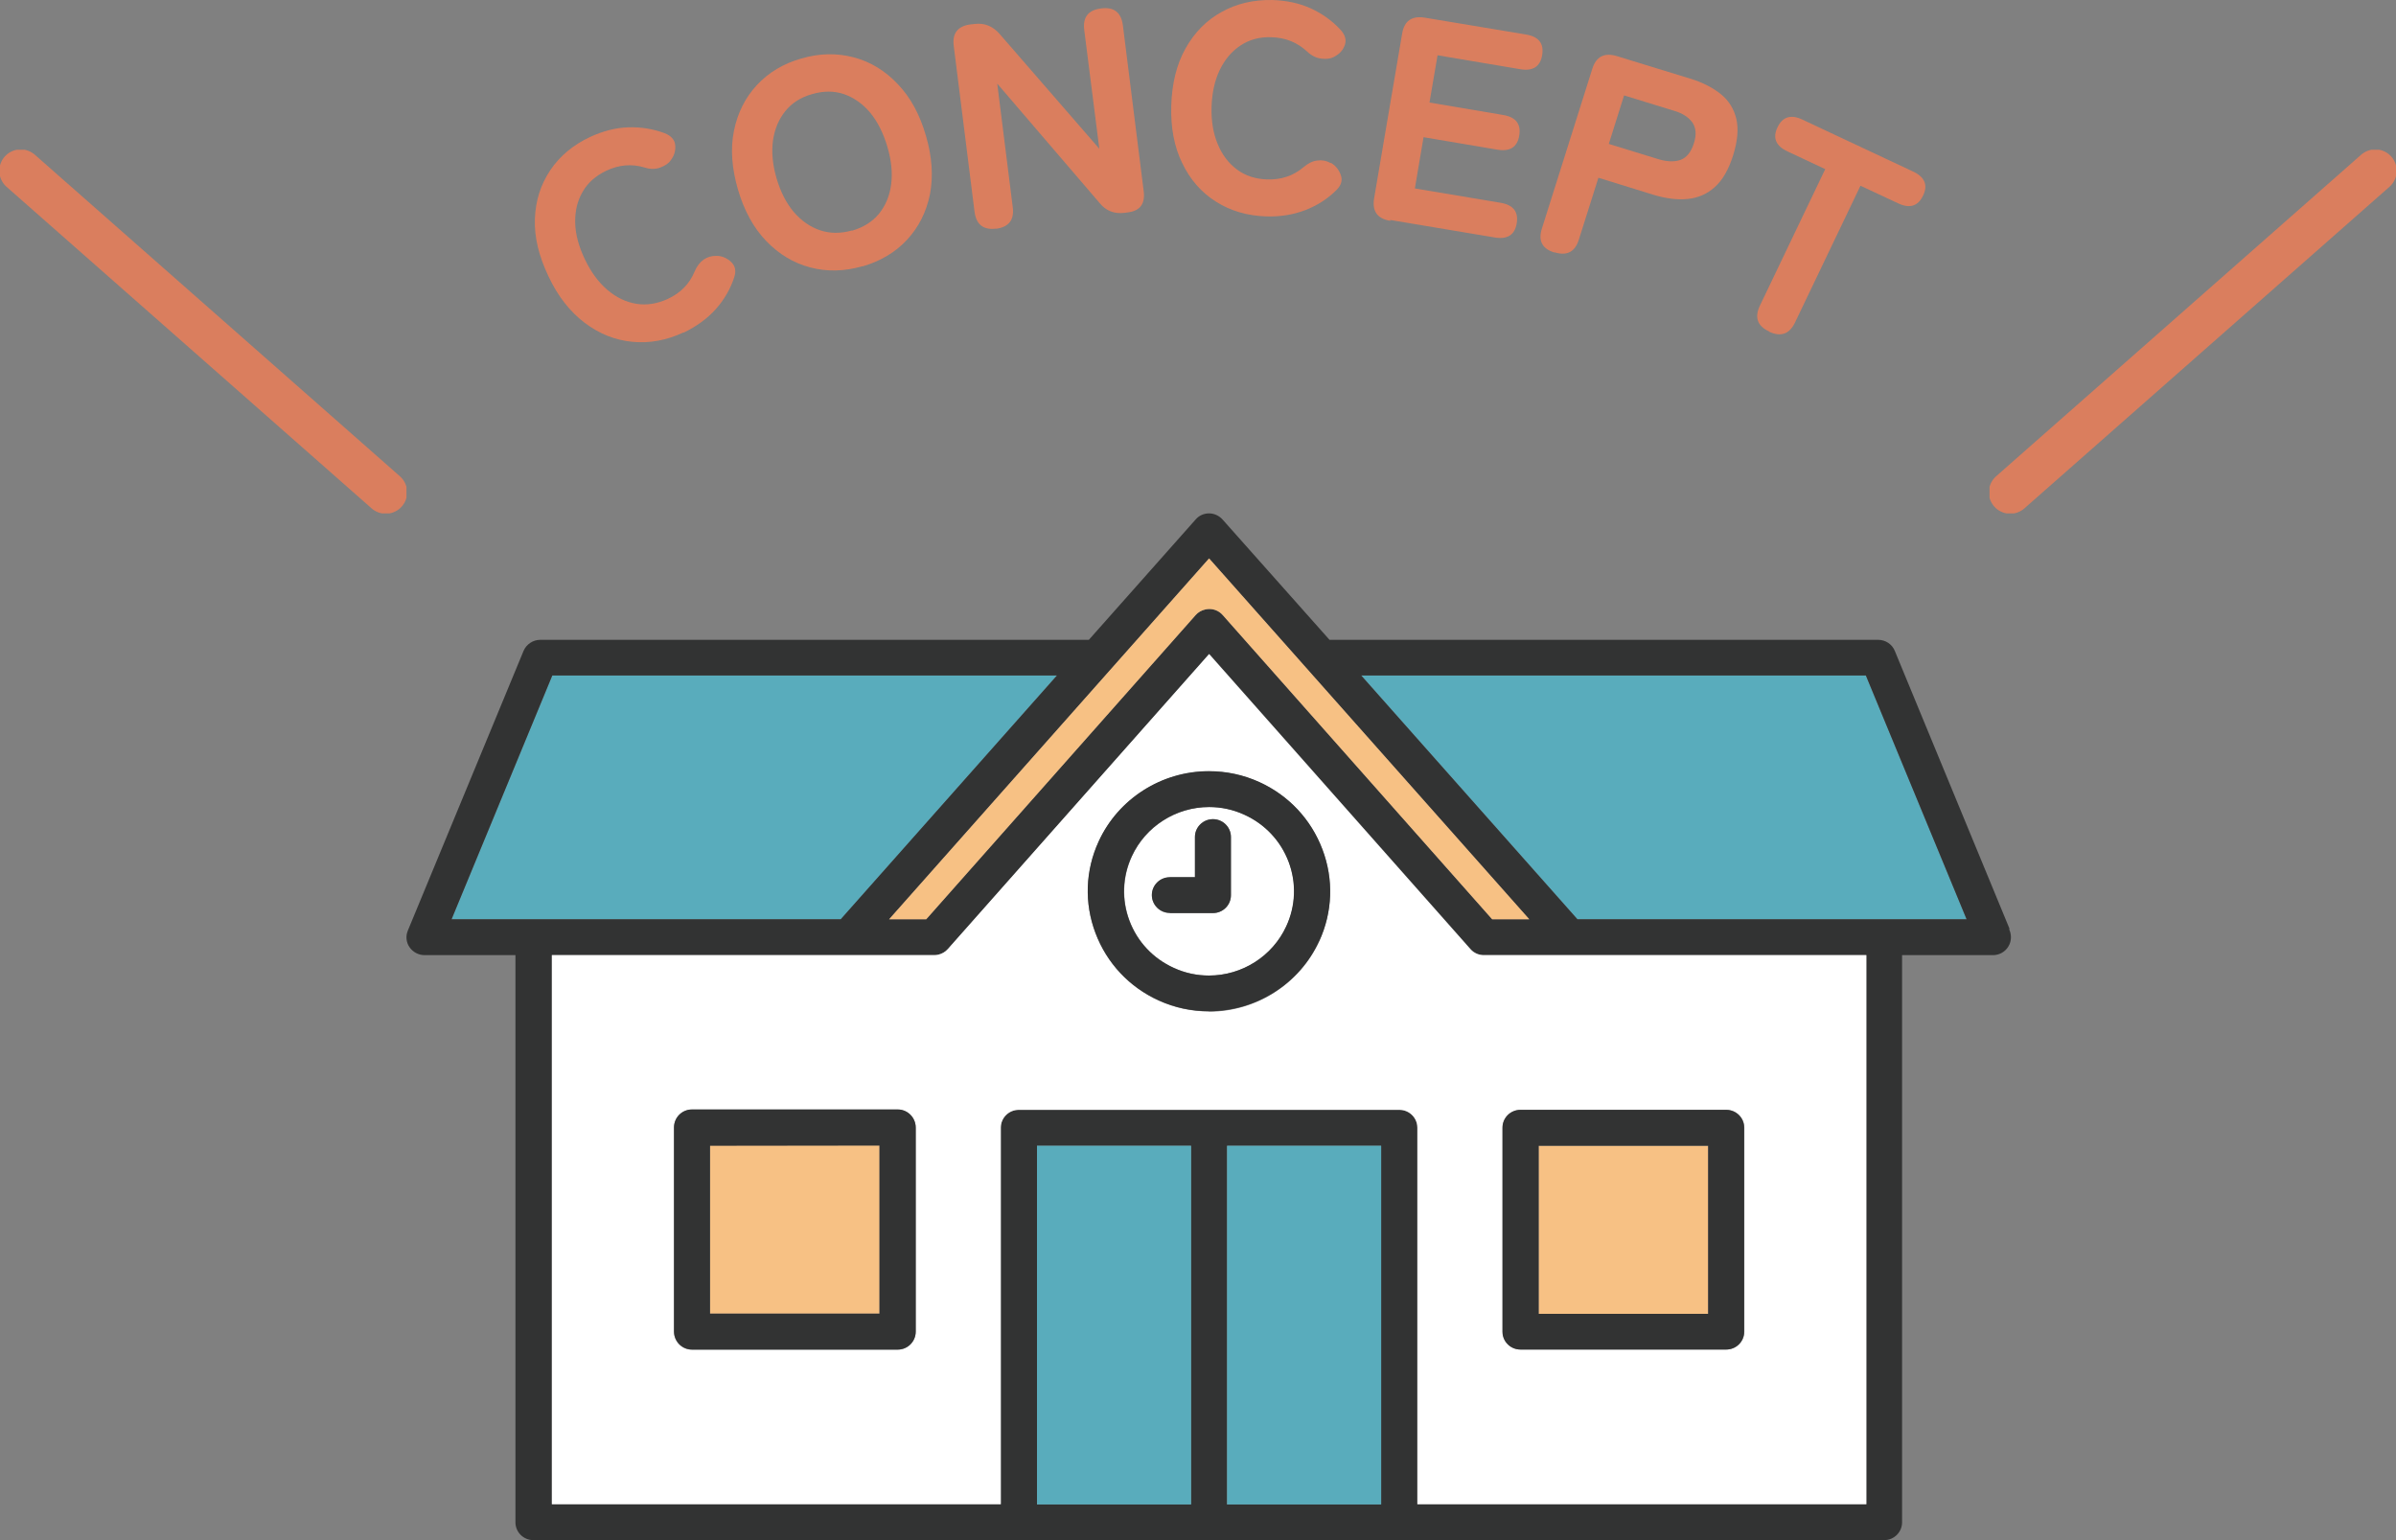 <svg width="112" height="72" viewBox="0 0 112 72" fill="none" xmlns="http://www.w3.org/2000/svg">
<rect x="0" y="0" width="112" height="72" fill="#808080" stroke="none"/>
<path d="M21.109 42.974H24.945H39.309L49.406 31.579H25.817L21.109 42.974Z" fill="#59ACBC"/>
<path d="M87.219 31.579H63.63L73.736 42.974H88.09H91.927L87.219 31.579Z" fill="#59ACBC"/>
<path d="M93.94 43.431L88.571 30.427C88.441 30.109 88.13 29.911 87.79 29.911H62.147L57.149 24.288C56.989 24.109 56.758 24 56.518 24C56.277 24 56.047 24.099 55.887 24.288L50.898 29.911H25.256C24.915 29.911 24.605 30.119 24.474 30.427L19.066 43.5C18.955 43.758 18.985 44.056 19.146 44.285C19.306 44.513 19.566 44.652 19.847 44.652H24.094V71.166C24.094 71.632 24.474 72 24.935 72H88.07C88.541 72 88.912 71.623 88.912 71.166V44.652H93.159C93.629 44.652 94 44.275 94 43.818C94 43.679 93.97 43.55 93.91 43.431H93.94ZM87.239 70.321H66.254V52.718C66.254 52.252 65.873 51.884 65.412 51.884H47.623C47.152 51.884 46.782 52.262 46.782 52.718V70.321H25.797V44.652H43.676C43.736 44.652 43.797 44.652 43.857 44.633C44.037 44.593 44.197 44.503 44.318 44.364L56.528 30.576L68.738 44.364C68.898 44.543 69.129 44.652 69.369 44.652H87.249V70.321H87.239ZM48.474 53.563H55.676V70.331H48.474V53.563ZM57.359 53.563H64.561V70.331H57.359V53.563ZM71.483 42.974H69.75L57.159 28.758C56.998 28.579 56.768 28.47 56.528 28.47C56.468 28.47 56.408 28.47 56.347 28.49C56.167 28.53 56.007 28.619 55.887 28.758L43.296 42.974H41.563L56.518 26.106L71.483 42.974ZM39.309 42.974H21.109L25.817 31.579H49.406L39.299 42.974H39.309ZM88.09 42.974H73.736L63.63 31.579H87.219L91.927 42.974H88.09Z" fill="#323333"/>
<path d="M73.346 44.652H69.359C69.119 44.652 68.888 44.553 68.728 44.364L56.518 30.576L44.307 44.364C44.187 44.503 44.027 44.593 43.847 44.633C43.787 44.642 43.727 44.652 43.666 44.652H25.797V70.321H46.782V52.719C46.782 52.252 47.162 51.884 47.623 51.884H65.412C65.883 51.884 66.254 52.262 66.254 52.719V70.321H87.239V44.652H73.346ZM42.805 52.719V62.245C42.805 62.722 42.424 63.099 41.964 63.099H32.348C31.877 63.099 31.506 62.722 31.506 62.265V52.728C31.506 52.252 31.887 51.874 32.348 51.874H41.964C42.434 51.874 42.805 52.252 42.805 52.709V52.719ZM56.518 47.285C55.706 47.285 54.915 47.116 54.164 46.778C52.792 46.152 51.74 45.04 51.209 43.629C50.678 42.228 50.738 40.699 51.359 39.338C52.281 37.341 54.304 36.06 56.508 36.06C57.319 36.06 58.11 36.228 58.862 36.566C60.234 37.192 61.286 38.305 61.817 39.715C62.347 41.116 62.287 42.646 61.666 44.007C60.745 46.003 58.721 47.295 56.518 47.295V47.285ZM81.539 52.719V62.255C81.539 62.722 81.159 63.089 80.698 63.089H71.082C70.611 63.089 70.241 62.712 70.241 62.255V52.719C70.241 52.252 70.621 51.884 71.082 51.884H80.698C81.169 51.884 81.539 52.262 81.539 52.719Z" fill="white"/>
<path d="M60.134 43.301C60.575 42.348 60.614 41.275 60.244 40.291C59.873 39.308 59.142 38.523 58.17 38.086C57.65 37.848 57.089 37.728 56.528 37.728C54.975 37.728 53.563 38.633 52.912 40.033C52.471 40.987 52.431 42.06 52.802 43.043C53.172 44.026 53.903 44.811 54.875 45.248C55.396 45.487 55.957 45.606 56.518 45.606C58.07 45.606 59.483 44.702 60.134 43.301ZM54.685 41.007H55.857V39.129C55.857 38.662 56.237 38.295 56.698 38.295C57.159 38.295 57.539 38.672 57.539 39.129V41.851C57.539 42.318 57.159 42.685 56.698 42.685H54.685C54.214 42.685 53.843 42.308 53.843 41.851C53.843 41.394 54.224 41.017 54.685 41.017V41.007Z" fill="white"/>
<path d="M61.666 43.997C62.297 42.636 62.347 41.106 61.816 39.705C61.286 38.305 60.244 37.182 58.862 36.556C58.12 36.219 57.329 36.05 56.508 36.05C54.294 36.05 52.271 37.341 51.359 39.328C50.728 40.689 50.678 42.219 51.209 43.619C51.74 45.02 52.782 46.142 54.164 46.768C54.905 47.106 55.696 47.275 56.518 47.275C58.731 47.275 60.755 45.983 61.666 43.987V43.997ZM54.865 45.248C53.903 44.811 53.162 44.026 52.792 43.043C52.421 42.06 52.461 40.987 52.902 40.033C53.543 38.633 54.965 37.728 56.518 37.728C57.089 37.728 57.64 37.848 58.16 38.086C59.122 38.523 59.863 39.308 60.234 40.291C60.605 41.275 60.565 42.348 60.124 43.301C59.483 44.702 58.06 45.606 56.508 45.606C55.937 45.606 55.386 45.487 54.865 45.248Z" fill="#323333"/>
<path d="M54.685 42.685H56.698C57.169 42.685 57.539 42.308 57.539 41.851V39.129C57.539 38.662 57.159 38.295 56.698 38.295C56.237 38.295 55.857 38.672 55.857 39.129V41.007H54.685C54.214 41.007 53.843 41.384 53.843 41.841C53.843 42.298 54.224 42.675 54.685 42.675V42.685Z" fill="#323333"/>
<path d="M79.847 53.563H71.923V61.42H79.847V53.563Z" fill="#F7C184"/>
<path d="M70.231 52.719V62.255C70.231 62.722 70.611 63.09 71.072 63.09H80.688C81.159 63.09 81.529 62.712 81.529 62.255V52.719C81.529 52.252 81.149 51.884 80.688 51.884H71.072C70.601 51.884 70.231 52.262 70.231 52.719ZM79.847 61.421H71.923V53.563H79.847V61.421Z" fill="#323333"/>
<path d="M55.676 53.563H48.474V70.331H55.676V53.563Z" fill="#59ACBC"/>
<path d="M64.561 53.563H57.359V70.331H64.561V53.563Z" fill="#59ACBC"/>
<path d="M41.112 53.543H33.189V53.563V61.411H41.112V53.563V53.543Z" fill="#F7C184"/>
<path d="M41.964 51.864H32.348C31.877 51.864 31.506 52.242 31.506 52.699V62.235C31.506 62.712 31.887 63.089 32.348 63.089H41.964C42.434 63.089 42.805 62.712 42.805 62.255V52.719C42.805 52.242 42.424 51.864 41.964 51.864ZM33.189 61.411V53.563L41.112 53.553V61.411H33.189Z" fill="#323333"/>
<path d="M56.518 26.106L41.563 42.974H43.296L55.887 28.758C56.007 28.619 56.167 28.53 56.347 28.49C56.408 28.48 56.468 28.47 56.528 28.47C56.768 28.47 56.999 28.57 57.159 28.758L69.75 42.974H71.483L56.518 26.106Z" fill="#F7C184"/>
<path d="M31.956 15.538C31.162 15.911 30.359 16.058 29.555 15.979C28.752 15.901 28.008 15.606 27.324 15.086C26.639 14.565 26.074 13.848 25.637 12.915C25.191 11.982 24.973 11.089 25.003 10.244C25.032 9.39 25.27 8.634 25.717 7.966C26.163 7.298 26.788 6.778 27.582 6.404C28.177 6.129 28.772 5.972 29.357 5.953C29.952 5.933 30.518 6.021 31.073 6.228C31.361 6.345 31.529 6.522 31.559 6.758C31.589 6.994 31.539 7.219 31.401 7.426L31.351 7.494C31.262 7.632 31.103 7.74 30.875 7.828C30.647 7.917 30.389 7.917 30.121 7.828C29.526 7.652 28.931 7.701 28.335 7.985C27.84 8.221 27.473 8.545 27.235 8.968C26.986 9.39 26.877 9.871 26.887 10.411C26.897 10.951 27.056 11.531 27.344 12.13C27.631 12.729 27.978 13.2 28.395 13.554C28.812 13.907 29.258 14.123 29.744 14.202C30.23 14.28 30.716 14.202 31.212 13.976C31.807 13.701 32.224 13.279 32.462 12.709C32.571 12.444 32.72 12.258 32.898 12.13C33.077 12.012 33.285 11.953 33.503 11.963H33.533C33.771 11.973 33.989 12.071 34.178 12.248C34.366 12.424 34.416 12.66 34.327 12.945C34.148 13.505 33.85 14.015 33.454 14.457C33.057 14.899 32.551 15.263 31.966 15.547L31.956 15.538Z" fill="#DA7E5E"/>
<path d="M40.318 12.444C39.475 12.69 38.661 12.709 37.878 12.503C37.094 12.297 36.41 11.884 35.815 11.266C35.219 10.647 34.783 9.842 34.495 8.86C34.208 7.868 34.138 6.954 34.307 6.12C34.475 5.285 34.833 4.568 35.378 3.979C35.924 3.39 36.628 2.967 37.471 2.732C38.314 2.486 39.127 2.476 39.911 2.682C40.695 2.889 41.379 3.311 41.964 3.93C42.559 4.548 42.996 5.354 43.283 6.346C43.571 7.328 43.631 8.241 43.472 9.076C43.303 9.91 42.946 10.617 42.401 11.207C41.855 11.796 41.161 12.208 40.318 12.454V12.444ZM39.832 10.784C40.367 10.627 40.784 10.362 41.091 9.989C41.399 9.606 41.587 9.154 41.657 8.614C41.726 8.074 41.667 7.495 41.478 6.856C41.29 6.218 41.022 5.688 40.675 5.265C40.328 4.853 39.921 4.568 39.455 4.401C38.989 4.244 38.493 4.244 37.957 4.401C37.431 4.548 37.015 4.814 36.707 5.197C36.4 5.58 36.211 6.031 36.132 6.571C36.062 7.112 36.112 7.701 36.3 8.339C36.489 8.977 36.757 9.498 37.104 9.91C37.461 10.323 37.868 10.608 38.334 10.765C38.8 10.922 39.296 10.922 39.822 10.775L39.832 10.784Z" fill="#DA7E5E"/>
<path d="M46.566 10.686C45.971 10.765 45.634 10.5 45.555 9.901L44.583 2.152C44.503 1.553 44.771 1.219 45.366 1.141L45.555 1.121C46.011 1.062 46.398 1.219 46.715 1.573L51.387 6.954L50.683 1.406C50.604 0.807 50.871 0.463 51.476 0.394C52.072 0.316 52.409 0.581 52.488 1.18L53.46 8.928C53.54 9.527 53.292 9.861 52.716 9.93L52.568 9.95C52.091 10.009 51.705 9.861 51.407 9.498L46.616 3.91L47.34 9.685C47.42 10.284 47.152 10.617 46.557 10.696L46.566 10.686Z" fill="#DA7E5E"/>
<path d="M59.184 10.117C58.301 10.087 57.527 9.861 56.843 9.429C56.158 8.997 55.633 8.398 55.266 7.632C54.889 6.866 54.72 5.972 54.75 4.941C54.779 3.91 54.998 3.016 55.414 2.27C55.831 1.524 56.386 0.954 57.101 0.561C57.805 0.168 58.598 -0.018 59.481 0.001C60.136 0.021 60.741 0.149 61.276 0.394C61.812 0.64 62.278 0.974 62.675 1.406C62.883 1.641 62.943 1.867 62.864 2.103C62.784 2.329 62.635 2.506 62.417 2.624L62.348 2.663C62.209 2.741 62.011 2.771 61.772 2.741C61.525 2.712 61.306 2.604 61.098 2.407C60.642 1.985 60.096 1.759 59.431 1.74C58.886 1.72 58.41 1.848 57.993 2.123C57.587 2.388 57.259 2.771 57.021 3.262C56.783 3.753 56.654 4.332 56.634 5C56.614 5.658 56.714 6.237 56.922 6.738C57.13 7.239 57.428 7.632 57.825 7.927C58.221 8.221 58.688 8.369 59.233 8.388C59.888 8.408 60.453 8.221 60.929 7.819C61.148 7.632 61.366 7.524 61.584 7.504C61.802 7.475 62.011 7.514 62.199 7.622H62.229C62.437 7.75 62.586 7.936 62.675 8.182C62.764 8.428 62.695 8.653 62.487 8.869C62.07 9.292 61.574 9.606 61.019 9.822C60.453 10.038 59.848 10.136 59.194 10.117H59.184Z" fill="#DA7E5E"/>
<path d="M64.986 10.323C64.381 10.225 64.133 9.871 64.232 9.272L65.542 1.573C65.641 0.974 65.998 0.728 66.603 0.826L71.325 1.612C71.93 1.71 72.177 2.034 72.088 2.574C71.999 3.115 71.652 3.34 71.047 3.232L67.198 2.584L66.821 4.794L70.253 5.373C70.858 5.471 71.106 5.796 71.017 6.336C70.928 6.876 70.581 7.102 69.975 6.994L66.543 6.414L66.137 8.81L70.134 9.478C70.739 9.576 70.987 9.901 70.898 10.441C70.809 10.981 70.462 11.207 69.856 11.099L64.986 10.284V10.323Z" fill="#DA7E5E"/>
<path d="M72.663 11.806C72.088 11.629 71.89 11.256 72.078 10.676L74.429 3.223C74.608 2.643 74.995 2.447 75.58 2.623L79.002 3.674C79.587 3.851 80.063 4.097 80.44 4.401C80.817 4.705 81.055 5.098 81.164 5.56C81.273 6.021 81.224 6.591 81.015 7.259C80.807 7.927 80.519 8.418 80.162 8.742C79.805 9.066 79.379 9.252 78.893 9.301C78.407 9.351 77.871 9.282 77.286 9.105L74.717 8.31L73.804 11.197C73.626 11.776 73.249 11.973 72.673 11.796L72.663 11.806ZM75.203 6.728L77.534 7.445C77.93 7.563 78.278 7.573 78.555 7.475C78.843 7.367 79.051 7.111 79.18 6.699C79.309 6.296 79.279 5.972 79.111 5.727C78.932 5.481 78.655 5.295 78.248 5.177L75.917 4.46L75.203 6.728Z" fill="#DA7E5E"/>
<path d="M82.702 15.498C82.146 15.243 82.007 14.84 82.265 14.29L85.32 7.907L83.565 7.082C83.009 6.827 82.85 6.444 83.088 5.953C83.326 5.452 83.723 5.334 84.269 5.599L89.417 8.015C89.972 8.27 90.131 8.653 89.893 9.144C89.655 9.645 89.258 9.763 88.713 9.498L86.967 8.683L83.912 15.066C83.654 15.616 83.247 15.763 82.702 15.508V15.498Z" fill="#DA7E5E"/>
<g clip-path="url(#clip0_6_203)">
<path d="M0.968 7.984L18.032 23.016" stroke="#DA7E5E" stroke-width="2" stroke-miterlimit="10" stroke-linecap="round"/>
</g>
<g clip-path="url(#clip1_6_203)">
<path d="M111.032 7.984L93.968 23.016" stroke="#DA7E5E" stroke-width="2" stroke-miterlimit="10" stroke-linecap="round"/>
</g>
<defs>
<clipPath id="clip0_6_203">
<rect width="19" height="17" fill="white" transform="translate(0 7)"/>
</clipPath>
<clipPath id="clip1_6_203">
<rect width="19" height="17" fill="white" transform="matrix(-1 0 0 1 112 7)"/>
</clipPath>
</defs>
</svg>
